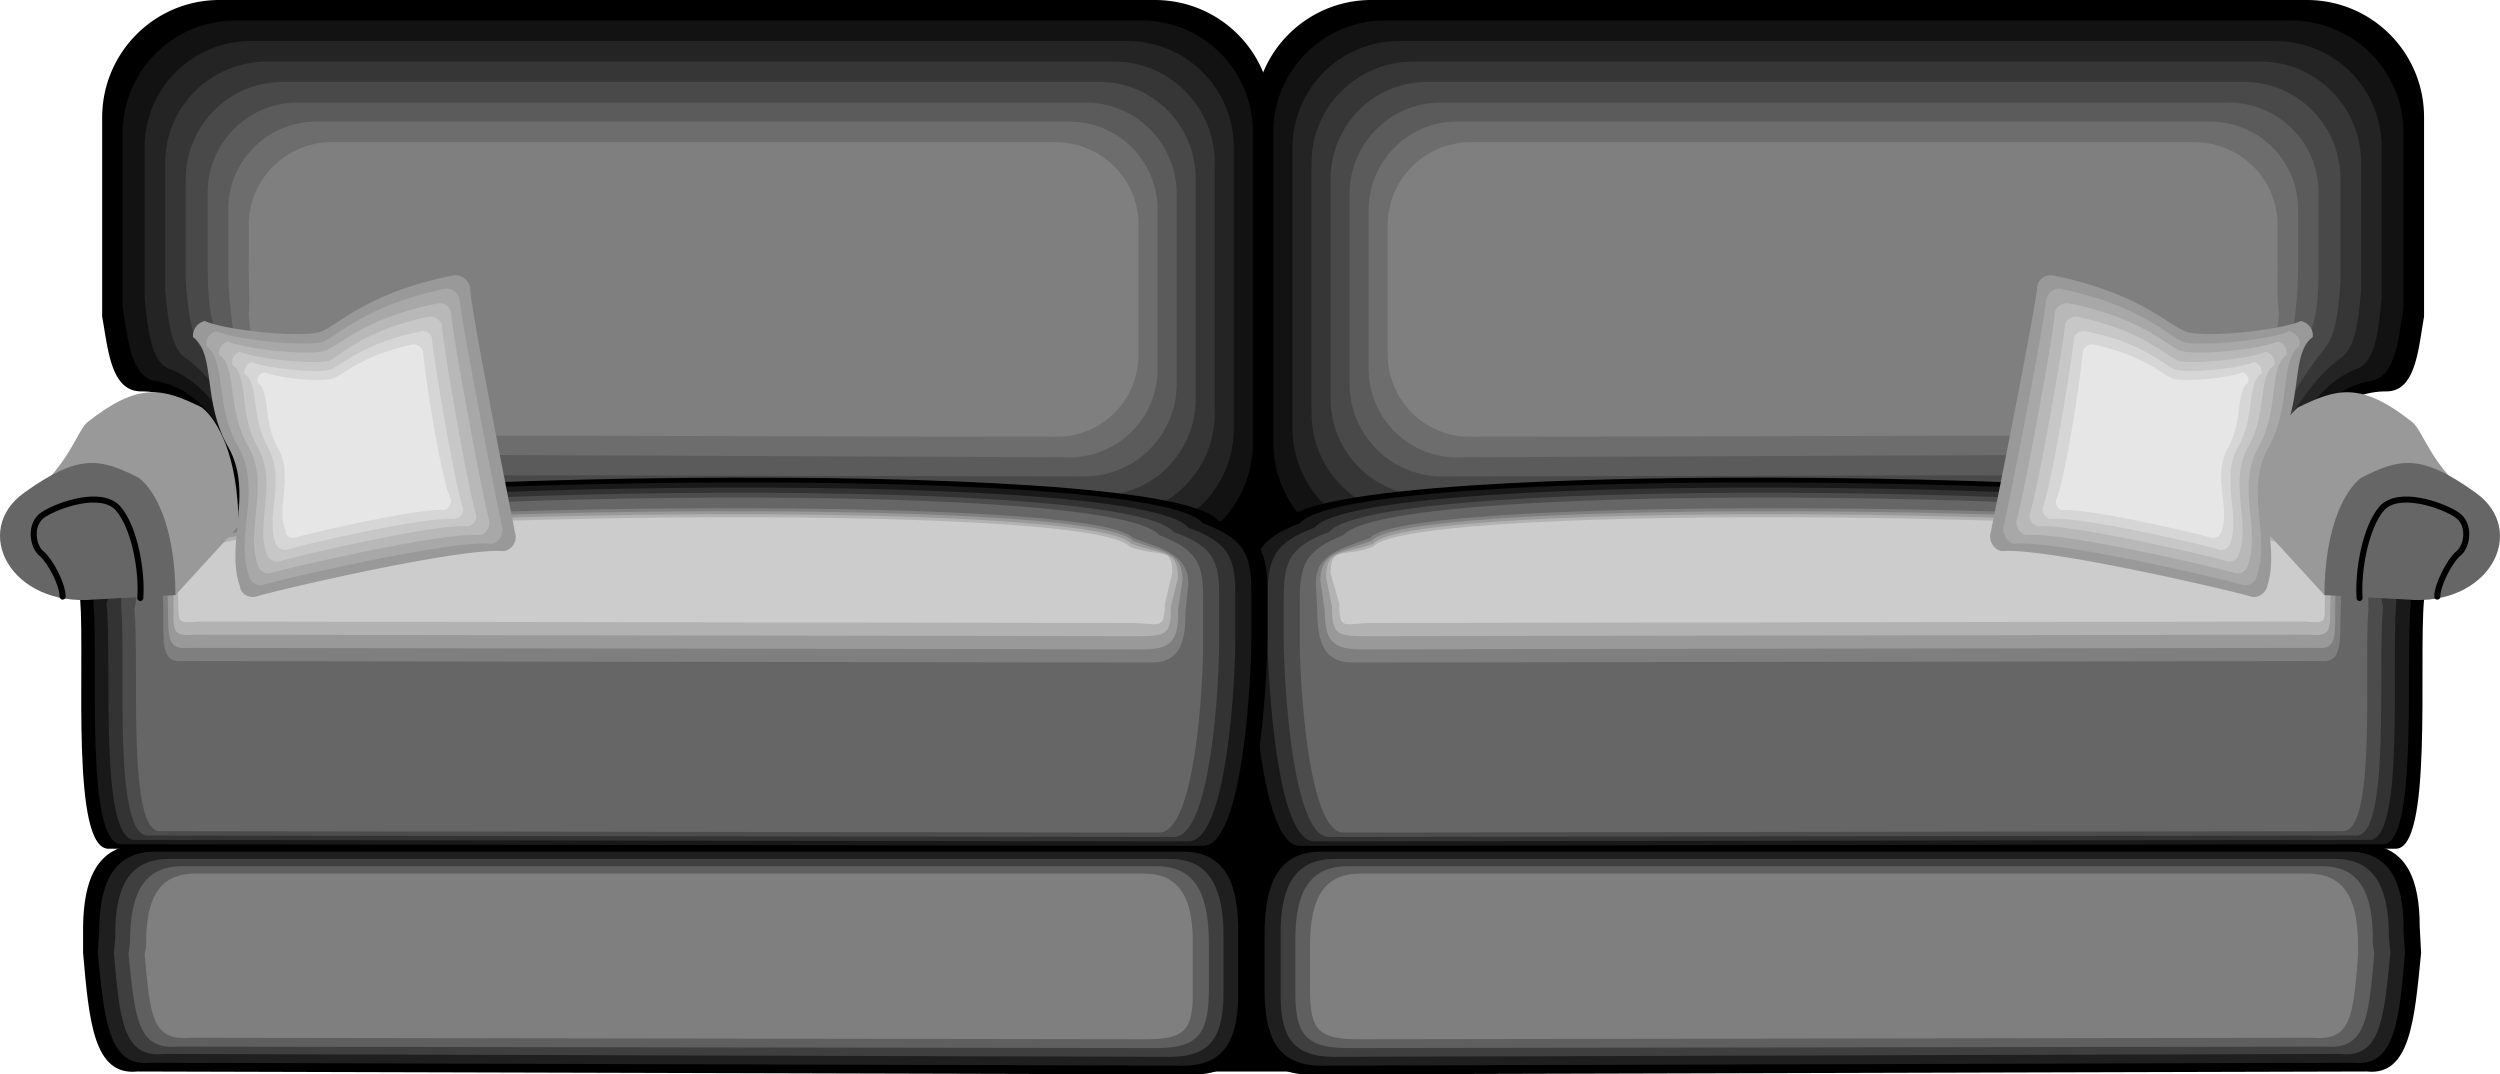 <svg xmlns="http://www.w3.org/2000/svg" width="170.549" height="73.297"><path d="M92.168 73.098V14.699H79.47v58.399h12.7"/><path d="M156.27 36c-.012-4.402 2.05-9.273 6.5-9.3 2.031.038 2.207-2.876 2.598-5.102V8c0-4.43-3.57-7.996-8-8H93.57a7.983 7.983 0 0 0-8 8v23.2a7.975 7.975 0 0 0 8 8h59.597c1.965-.169 2.797-1.513 3.102-3.2"/><path fill="#121212" d="M156.27 1.398h-61.8C90.285 1.39 86.871 4.808 86.867 9v21.2c.004 4.245 3.418 7.663 7.601 7.698l57.801-.101c1.871-.121 2.676-1.211 3.098-2.7.43-3.734 2.48-8.452 6.3-9.097 1.774-.23 1.946-2.848 2.301-5V9c-.031-4.191-3.449-7.61-7.699-7.602"/><path fill="#242424" d="M155.168 2.797H95.47c-4.031-.012-7.293 3.25-7.3 7.3V29.2c.007 4.055 3.269 7.32 7.3 7.301h55.899c1.785-.176 2.554-1.023 3.101-2.3.867-3.071 2.903-7.638 6.2-9 1.414-.395 1.578-2.72 1.8-4.802v-10.3c.04-4.051-3.226-7.313-7.3-7.301"/><path fill="#363636" d="M154.168 4.2H96.47c-3.879-.024-6.992 3.085-7 6.898v17.101c.008 3.867 3.121 6.977 7 7l54-.101c1.692-.13 2.434-.723 3.102-1.801 1.304-2.406 3.328-6.813 6-8.797 1.152-.664 1.312-2.691 1.5-4.703v-8.7c.008-3.812-3.102-6.921-6.903-6.898"/><path fill="#494949" d="M153.07 5.598H97.369c-3.63-.036-6.586 2.925-6.598 6.601v15c.012 3.676 2.969 6.637 6.598 6.598h52.203c1.597-.184 2.308-.531 3.199-1.399 1.645-1.742 3.652-5.996 5.8-8.601.794-.926.95-2.656 1.098-4.598v-7c-.019-3.676-2.976-6.637-6.597-6.601"/><path fill="#5b5b5b" d="M151.97 7H98.367c-3.477-.043-6.282 2.762-6.297 6.2v13a6.31 6.31 0 0 0 6.297 6.3l50.3-.102c1.512-.14 2.192-.238 3.2-.898 2.086-1.078 4.082-5.18 5.601-8.5.535-1.098.684-2.531.7-4.402v-5.399c.05-3.437-2.754-6.242-6.2-6.199"/><path fill="#6d6d6d" d="M150.868 8.297H99.27c-3.23.05-5.879 2.703-5.902 6v10.902c.023 3.297 2.672 5.95 5.902 6l48.5-.199c1.418-.098 2.066.055 3.2-.402 2.523-.41 4.507-4.36 5.5-8.301.175-1.36.32-2.5.3-4.2v-3.8c.02-3.297-2.633-5.95-5.902-6"/><path fill="#7f7f7f" d="M150.07 29.7c2.962.25 4.93-3.54 5.4-8.2-.188-1.531-.048-2.371-.102-4v-2.203c-.008-3.063-2.508-5.559-5.598-5.598h-49.5c-3.078.04-5.574 2.535-5.602 5.598v8.902c.028 3.11 2.524 5.606 5.602 5.598l46.5-.098c1.426-.152 2.047.25 3.3 0"/><path d="M161.47 73.098c2.948.308 3.245-3.485 3.698-8.098l-.097-1.8c0-3.075-.824-5.575-3.903-5.602h-72c-3.074.027-3.898 2.527-3.898 5.601v4.5c0 3.063.824 5.563 3.898 5.598l72.301-.2"/><path fill="#1f1f1f" d="M90.07 58.098c-3.015.023-3.777 2.46-3.8 5.5v4c.023 3.054.785 5.07 3.8 5.101l70.5-.199c2.852.309 3.098-2.969 3.5-7.5l-.1-1.402c.046-3.04-.716-5.477-3.7-5.5h-70.2"/><path fill="#3f3f3f" d="M90.97 58.598c-2.95.02-3.65 2.394-3.602 5.3v3.7c-.047 2.941.652 4.48 3.601 4.5l68.7-.2c2.761.317 2.957-2.449 3.402-6.898l-.102-1.102c-.004-2.906-.703-5.28-3.601-5.3H90.969"/><path fill="#5f5f5f" d="M91.868 59.098c-2.887.015-3.524 2.328-3.5 5.199v3.3c-.024 2.833.613 3.887 3.5 3.903l66.8-.102c2.766.223 2.915-2.03 3.301-6.3l-.101-.801c.043-2.871-.594-5.184-3.399-5.2H91.868"/><path fill="#7f7f7f" d="M157.77 70.797c2.668.226 2.766-1.512 3.098-5.7v-.5c-.008-2.738-.586-4.988-3.399-5H92.77c-2.824.012-3.398 2.262-3.402 5V67.5c.004 2.82.578 3.395 3.402 3.398l65-.101"/><path d="M87.668 35.5c-2.992 1.062-3.335 2.2-3.3 5v2.898c-.036 2.762.539 14.594 3.3 14.602l75.7-.102c2.629.227 1.613-12.773 2-17l-.098-.398c.031-2.8-.438-3.938-3.3-5-5.013-3.156-70.544-4.563-74.302 0"/><path fill="#191919" d="M85.368 43.5c.047 2.664.61 14.203 3.3 14.2l73.801-.102c2.57.234 1.578-12.442 2-16.5l-.101-.5c-.004-2.68-.465-3.79-3.297-4.899-4.844-3-68.738-4.37-72.403 0-2.917 1.11-3.253 2.219-3.3 4.899V43.5"/><path fill="#333" d="M86.47 43.5c.03 2.672.577 13.914 3.198 13.898l71.903-.101c2.512.242 1.547-12.11 1.898-16.098v-.402c-.047-2.66-.492-3.742-3.199-4.797-4.777-2.953-67.031-4.29-70.602 0-2.84 1.055-3.167 2.137-3.199 4.797V43.5"/><path fill="#4c4c4c" d="M87.57 43.598c.013 2.578.548 13.527 3.098 13.5l70-.098c2.458.246 1.516-11.777 1.903-15.602l-.102-.5c.012-2.546-.422-3.597-3.101-4.601-4.606-2.895-65.223-4.2-68.7 0-2.765 1.004-3.085 2.055-3.097 4.601v2.7"/><path fill="#666" d="M91.668 36.5c-2.69 1.047-3 2.07-3 4.598v2.601c0 2.485.52 13.137 3 13.098l68.102-.098c2.398.254 1.484-11.445 1.8-15.199v-.402c-.026-2.528-.452-3.551-3-4.598-4.538-2.746-63.515-4.012-66.902 0"/><path fill="#666" d="M93.47 36.5c-2.153.754-4.067 1.547-4.102 3.5v2c.035 1.969.437 4.117 2.402 4.098L158.668 46c1.848.207 1.137-2.754 1.403-5.703V40c-.043-1.953-.371-2.746-2.403-3.5-3.48-2.2-61.625-3.184-64.199 0"/><path fill="#7f7f7f" d="m92.27 45.2 66-.102c1.898.203 1.188-2.063 1.5-5l-.102-.301c.012-1.961-.316-2.336-2.3-3.098-3.528-2.191-61.254-3.176-63.899 0-2.082.762-3.718 1.137-3.699 3.098l.098 2c.023 1.96.426 3.41 2.402 3.402"/><path fill="#999" d="m92.77 44.297 65.2-.098c1.85.192 1.14-1.375 1.398-4.3v-.301c-.036-1.973-.364-1.93-2.399-2.7-3.476-2.183-60.785-3.168-63.398 0-2.113.77-3.469.727-3.5 2.7l.297 2c.011 1.949.414 2.703 2.402 2.699"/><path fill="#b2b2b2" d="m93.168 43.398 64.403-.101c1.902.187 1.187-.684 1.5-3.598l-.102-.3c.016-1.985-.312-1.524-2.3-2.301-3.524-2.176-60.415-3.16-63 0-2.141.777-3.22.316-3.2 2.3l.399 2c0 1.938.402 1.993 2.3 2"/><path fill="#ccc" d="M93.668 37.297c-2.07.785-2.87-.094-2.898 1.8l.598 2.102c-.012 1.926.39 1.285 2.3 1.301l63.602-.102c1.856.176 1.14.004 1.398-2.898v-.402c-.03-1.895-.359-1.016-2.398-1.801-3.477-2.168-59.945-3.152-62.602 0"/><path d="M16.07 36c.024-4.402-2.038-9.273-6.402-9.3-2.113.038-2.292-2.876-2.699-5.102V8c.016-4.43 3.586-7.996 8-8H78.77c4.445.004 8.016 3.57 8 8v23.2a7.96 7.96 0 0 1-8 8H19.168c-1.949-.169-2.78-1.513-3.097-3.2"/><path fill="#121212" d="M16.07 1.398h61.798C82.067 1.39 85.48 4.808 85.469 9v21.2a7.67 7.67 0 0 1-7.601 7.698l-57.797-.101c-1.86-.121-2.664-1.211-3.102-2.7-.414-3.734-2.46-8.452-6.3-9.097-1.758-.23-1.93-2.848-2.301-5V9c.047-4.191 3.465-7.61 7.703-7.602"/><path fill="#242424" d="M17.168 2.797h59.7a7.265 7.265 0 0 1 7.3 7.3V29.2a7.257 7.257 0 0 1-7.3 7.301H20.969c-1.77-.176-2.539-1.023-3.101-2.3-.852-3.071-2.887-7.638-6.2-9-1.394-.395-1.562-2.72-1.8-4.802v-10.3a7.25 7.25 0 0 1 7.3-7.301"/><path fill="#363636" d="M18.27 4.2h57.7c3.796-.024 6.906 3.085 6.898 6.898v17.101c.008 3.867-3.102 6.977-6.899 7l-54.101-.101c-1.676-.13-2.418-.723-3.098-1.801-1.293-2.406-3.316-6.813-6-8.797-1.137-.664-1.3-2.691-1.5-4.703v-8.7c.004-3.812 3.113-6.921 7-6.898"/><path fill="#494949" d="M19.27 5.598h55.7c3.644-.036 6.6 2.925 6.6 6.601v15c0 3.676-2.956 6.637-6.6 6.598h-52.2c-1.586-.184-2.297-.531-3.102-1.399-1.73-1.742-3.738-5.996-5.898-8.601-.777-.926-.934-2.656-1.102-4.598v-7c.036-3.676 2.993-6.637 6.602-6.601"/><path fill="#5b5b5b" d="M20.368 7h53.601a6.21 6.21 0 0 1 6.301 6.2v13a6.295 6.295 0 0 1-6.3 6.3l-50.2-.102c-1.594-.14-2.273-.238-3.3-.898-2.071-1.078-4.067-5.18-5.602-8.5-.516-1.098-.668-2.531-.7-4.402v-5.399c-.035-3.437 2.77-6.242 6.2-6.199"/><path fill="#6d6d6d" d="M21.47 8.297h51.6a6.006 6.006 0 0 1 5.9 6v10.902a6.006 6.006 0 0 1-5.9 6L24.669 31c-1.503-.098-2.152.055-3.3-.402-2.508-.41-4.492-4.36-5.5-8.301-.157-1.36-.305-2.5-.297-4.2v-3.8c-.008-3.297 2.644-5.95 5.898-6"/><path fill="#7f7f7f" d="M22.27 29.7c-2.95.25-4.918-3.54-5.3-8.2.1-1.531-.04-2.371 0-4v-2.203c.023-3.063 2.523-5.559 5.6-5.598h49.5c3.09.04 5.59 2.535 5.598 5.598v8.902c-.008 3.11-2.507 5.606-5.597 5.598l-46.5-.098c-1.414-.152-2.031.25-3.301 0"/><path d="M9.368 73.098c-3 .308-3.293-3.485-3.7-8.098v-1.8c.047-3.075.872-5.575 4-5.602h71.903c3.125.027 3.949 2.527 3.898 5.601v4.5c.051 3.063-.773 5.563-3.898 5.598l-72.203-.2"/><path fill="#1f1f1f" d="M80.77 58.098c2.961.023 3.723 2.46 3.7 5.5v4c.023 3.054-.739 5.07-3.7 5.101l-70.5-.199c-2.906.309-3.152-2.969-3.602-7.5l.102-1.402c0-3.04.762-5.477 3.8-5.5h70.2"/><path fill="#3f3f3f" d="M79.868 58.598c2.902.02 3.601 2.394 3.601 5.3v3.7c0 2.941-.699 4.48-3.601 4.5l-68.7-.2C8.36 72.215 8.161 69.45 7.77 65l.098-1.102c-.043-2.906.656-5.28 3.601-5.3h68.399"/><path fill="#5f5f5f" d="M78.97 59.098c2.835.015 3.472 2.328 3.5 5.199v3.3c-.028 2.833-.665 3.887-3.5 3.903l-66.9-.102c-2.714.223-2.862-2.03-3.3-6.3l.098-.801c.008-2.871.648-5.184 3.5-5.2h66.601"/><path fill="#7f7f7f" d="M12.97 70.797c-2.622.226-2.72-1.512-3.102-5.7l.101-.5c-.039-2.738.535-4.988 3.301-5h64.8c2.77.012 3.348 2.262 3.298 5V67.5c.05 2.82-.528 3.395-3.297 3.398l-65.102-.101"/><path d="M83.07 35.5c3.044 1.062 3.388 2.2 3.4 5v2.898c-.012 2.762-.587 14.594-3.4 14.602l-75.6-.102c-2.68.227-1.665-12.773-2-17V40.5c.015-2.8.488-3.938 3.398-5 4.965-3.156 70.496-4.563 74.203 0"/><path fill="#191919" d="M85.368 43.5c.004 2.664-.555 14.203-3.297 14.2l-73.703-.102c-2.621.234-1.63-12.442-2-16.5l.101-.5c-.043-2.68.414-3.79 3.2-4.899 4.894-3 68.785-4.37 72.402 0 2.965 1.11 3.3 2.219 3.297 4.899V43.5"/><path fill="#333" d="M84.27 43.5c.016 2.672-.527 13.914-3.2 13.898l-71.8-.101c-2.566.242-1.602-12.11-2-16.098l.098-.402c-.004-2.66.445-3.742 3.203-4.797 4.723-2.953 66.976-4.29 70.5 0 2.89 1.055 3.215 2.137 3.2 4.797V43.5"/><path fill="#4c4c4c" d="M83.168 43.598c.036 2.578-.496 13.527-3.097 13.5L10.168 57c-2.507.246-1.566-11.777-1.898-15.602v-.5c.035-2.546.469-3.597 3.098-4.601 4.656-2.895 65.273-4.2 68.703 0 2.812 1.004 3.133 2.055 3.097 4.601v2.7"/><path fill="#666" d="M79.07 36.5c2.74 1.047 3.048 2.07 3 4.598v2.601c.048 2.485-.468 13.137-3 13.098l-68.1-.098c-2.352.254-1.434-11.445-1.802-15.199l.102-.402c-.023-2.528.398-3.551 3-4.598 4.484-2.746 63.465-4.012 66.8 0"/><path fill="#666" d="M77.368 36.5c2.101.754 4.015 1.547 4 3.5v2c.015 1.969-.387 4.117-2.297 4.098L12.168 46c-1.898.207-1.183-2.754-1.5-5.703L10.77 40c-.012-1.953.316-2.746 2.3-3.5 3.532-2.2 61.677-3.184 64.298 0"/><path fill="#7f7f7f" d="m78.57 45.2-66.1-.102c-1.852.203-1.137-2.063-1.4-5v-.301c.036-1.961.368-2.336 2.4-3.098 3.48-2.191 61.206-3.176 63.8 0 2.129.762 3.766 1.137 3.8 3.098l-.202 2c.027 1.96-.375 3.41-2.297 3.402"/><path fill="#999" d="m78.07 44.297-65.202-.098c-1.903.192-1.188-1.375-1.5-4.3l.101-.301c-.015-1.973.317-1.93 2.301-2.7 3.527-2.183 60.836-3.168 63.5 0 2.059.77 3.418.727 3.398 2.7l-.3 2c.039 1.949-.364 2.703-2.297 2.699"/><path fill="#b2b2b2" d="m77.57 43.398-64.402-.101c-1.851.187-1.14-.684-1.398-3.598v-.3c.031-1.985.363-1.524 2.398-2.301 3.477-2.176 60.368-3.16 63 0 2.09.777 3.168.316 3.2 2.3l-.5 2c.05 1.938-.352 1.993-2.297 2"/><path fill="#ccc" d="M77.07 37.297c2.118.785 2.919-.094 2.9 1.8l-.5 2.102c-.04 1.926-.442 1.285-2.4 1.301l-63.5-.102c-1.905.176-1.194.004-1.5-2.898l.099-.402c-.02-1.895.312-1.016 2.3-1.801 3.524-2.168 59.996-3.152 62.602 0"/><path fill="#999" d="m11.97 40.598 4.3-4.7c-.004-4.804-1.437-7.265-2.5-8.101-2.629-1.293-4.262-1.793-7.8 1-.774.656-1.184 2.953-4.5 5.601-3.247 2.602 10.5 6.2 10.5 6.2"/><path fill="#666" d="M6.47 40.898c-5.786.532-8.45-4.718-4.802-7.3 3.73-2.668 5.168-2.34 7.801-1 1.059.793 2.492 3.254 2.5 8l-5.5.3"/><path fill="none" stroke="#000" stroke-linecap="round" stroke-linejoin="round" stroke-width=".41" d="M4.27 40.7c.004-.829-.816-2.388-1.402-2.903-.645-.469-.903-2.059.101-2.7.996-.64 3.969-1.706 5.102-.398 1.12 1.317 1.637 4.27 1.5 6.098"/><path fill="#999" d="m158.57 40.598-4.3-4.7c.012-4.804 1.45-7.265 2.5-8.101 2.64-1.293 4.273-1.793 7.8 1 .786.656 1.196 2.953 4.5 5.601 3.255 2.602-10.5 6.2-10.5 6.2"/><path fill="#666" d="M164.168 40.898c5.696.532 8.364-4.718 4.7-7.3-3.72-2.668-5.153-2.34-7.797-1-1.047.793-2.48 3.254-2.5 8l5.597.3"/><path fill="none" stroke="#000" stroke-linecap="round" stroke-linejoin="round" stroke-width=".41" d="M166.27 40.7c.008-.829.828-2.388 1.398-2.903.66-.469.915-2.059-.097-2.7-.985-.64-3.957-1.706-5.102-.398-1.113 1.317-1.625 4.27-1.5 6.098"/><path fill="#999" d="M34.368 37.598c-2.953-.262-15.63 2.691-16.899 3.101-.547.13-1.047-.215-1.101-.699-1.02-2.852.965-6.402-.797-9.5-1.781-3.113-.84-6.375-2.403-7.5a1.04 1.04 0 0 1 .801-1.102c1.414.649 6.836 1.196 8 .7 1.067-.43 3.153-2.649 8.899-3.801.566-.102 1.066.25 1.203.8-.055 1.005 2.629 14.489 3.097 16.903a.962.962 0 0 1-.8 1.098"/><path fill="#a8a8a8" d="M17.97 39.898a.81.81 0 0 1-1-.699c-.923-2.57.906-5.836-.7-8.699-1.656-2.852-.789-5.852-2.2-6.902-.077-.438.24-.895.7-1 1.313.597 6.297 1.101 7.3.699 1.052-.45 2.966-2.492 8.298-3.598a.906.906 0 0 1 1 .801c.011.906 2.406 13.324 2.902 15.5a.982.982 0 0 1-.7 1.098c-2.741-.297-14.405 2.422-15.6 2.8"/><path fill="#b8b8b8" d="M18.47 39.098c-.403.101-.821-.188-.9-.598-.823-2.395.845-5.375-.6-8-1.536-2.59-.743-5.332-2-6.3-.102-.391.187-.81.6-.903 1.208.547 5.759 1.004 6.7.601.934-.375 2.684-2.238 7.598-3.199.386-.093.808.203.902.598-.023.91 2.078 12.265 2.598 14.203.09.477-.2.918-.598 1-2.527-.234-13.18 2.246-14.3 2.598"/><path fill="#c7c7c7" d="M19.07 38.297c-.429.086-.808-.176-.902-.598-.722-2.113.786-4.808-.597-7.199-1.313-2.332-.594-4.813-1.703-5.602-.121-.437.14-.816.5-.898 1.105.488 5.222.906 6.101.598.817-.395 2.403-2.082 6.801-3a.884.884 0 0 1 .898.601c-.058.813 1.754 11.106 2.301 12.899.098.359-.168.77-.601.8-2.211-.168-11.848 2.075-12.797 2.399"/><path fill="#d6d6d6" d="M19.57 37.5c-.355.07-.694-.164-.8-.5-.629-1.934.723-4.348-.5-6.5-1.187-2.07-.547-4.29-1.602-5-.043-.387.192-.727.5-.8 1 .437 4.684.808 5.403.5.8-.321 2.219-1.829 6.199-2.602.309-.082.648.156.7.5.007.714 1.527 9.945 2.1 11.5.106.34-.132.722-.5.8-2.003-.203-10.62 1.805-11.5 2.102"/><path fill="#e6e6e6" d="M30.27 34.797c-1.789-.137-9.394 1.633-10.2 1.902-.284.055-.581-.152-.6-.5-.63-1.652.562-3.781-.5-5.601-1.063-1.91-.497-3.864-1.4-4.5-.07-.336.138-.633.5-.7.794.387 4.044.715 4.7.399.684-.238 1.934-1.57 5.398-2.297a.66.66 0 0 1 .7.5c-.028.617 1.203 8.781 1.902 10.098.016.316-.2.672-.5.699"/><path fill="#999" d="M136.57 37.598c2.981-.262 15.657 2.691 17 3.101.47.13.97-.215 1.098-.699.95-2.852-1.039-6.402.7-9.5 1.808-3.113.863-6.375 2.402-7.5.078-.488-.266-.988-.8-1.102-1.391.649-6.81 1.196-7.9.7-1.144-.43-3.226-2.649-9-3.801a.917.917 0 0 0-1.1.8c-.02 1.005-2.708 14.489-3.2 16.903-.047.52.297 1.02.8 1.098"/><path fill="#a8a8a8" d="M152.97 39.898c.5.118.96-.199 1-.699.948-2.57-.88-5.836.8-8.699 1.582-2.852.715-5.852 2.098-6.902.105-.438-.211-.895-.7-1-1.285.597-6.27 1.101-7.3.699-1.024-.45-2.942-2.492-8.297-3.598-.45-.047-.91.274-1 .801.015.906-2.383 13.324-2.903 15.5-.054.5.262.969.7 1.098 2.77-.297 14.43 2.422 15.601 2.8"/><path fill="#b8b8b8" d="M152.47 39.098c.425.101.847-.188.898-.598.851-2.395-.817-5.375.703-8 1.457-2.59.664-5.332 1.898-6.3.125-.391-.164-.81-.601-.903-1.18.547-5.735 1.004-6.7.601-.91-.375-2.66-2.238-7.5-3.199a.873.873 0 0 0-1 .598c.051.91-2.054 12.265-2.597 14.203-.067.477.226.918.699 1 2.453-.234 13.102 2.246 14.2 2.598"/><path fill="#c7c7c7" d="M151.97 38.297c.355.086.734-.176.8-.598.75-2.113-.762-4.808.598-7.199 1.336-2.332.62-4.813 1.8-5.602.047-.437-.21-.816-.597-.898-1.078.488-5.2.906-6 .598-.895-.395-2.477-2.082-6.903-3-.37-.036-.753.23-.8.601-.012.813-1.828 11.106-2.399 12.899-.07.359.192.77.602.8 2.238-.168 11.875 2.075 12.898 2.399"/><path fill="#d6d6d6" d="M151.368 37.5a.682.682 0 0 0 .8-.5c.653-1.934-.695-4.348.5-6.5 1.215-2.07.57-4.29 1.602-5 .07-.387-.164-.727-.5-.8-.973.437-4.66.808-5.402.5-.774-.321-2.192-1.829-6.098-2.602a.662.662 0 0 0-.8.5c.019.714-1.505 9.945-2.102 11.5-.078.34.16.722.5.8 2.027-.203 10.648 1.805 11.5 2.102"/><path fill="#e6e6e6" d="M140.668 34.797c1.817-.137 9.422 1.633 10.2 1.902.312.055.61-.152.703-.5.55-1.652-.64-3.781.398-5.601 1.09-1.91.524-3.864 1.399-4.5a.55.55 0 0 0-.399-.7c-.867.387-4.12.715-4.8.399-.66-.238-1.91-1.57-5.399-2.297-.297-.027-.598.184-.7.5.052.617-1.179 8.781-1.8 10.098-.09.316.121.672.398.699"/></svg>
